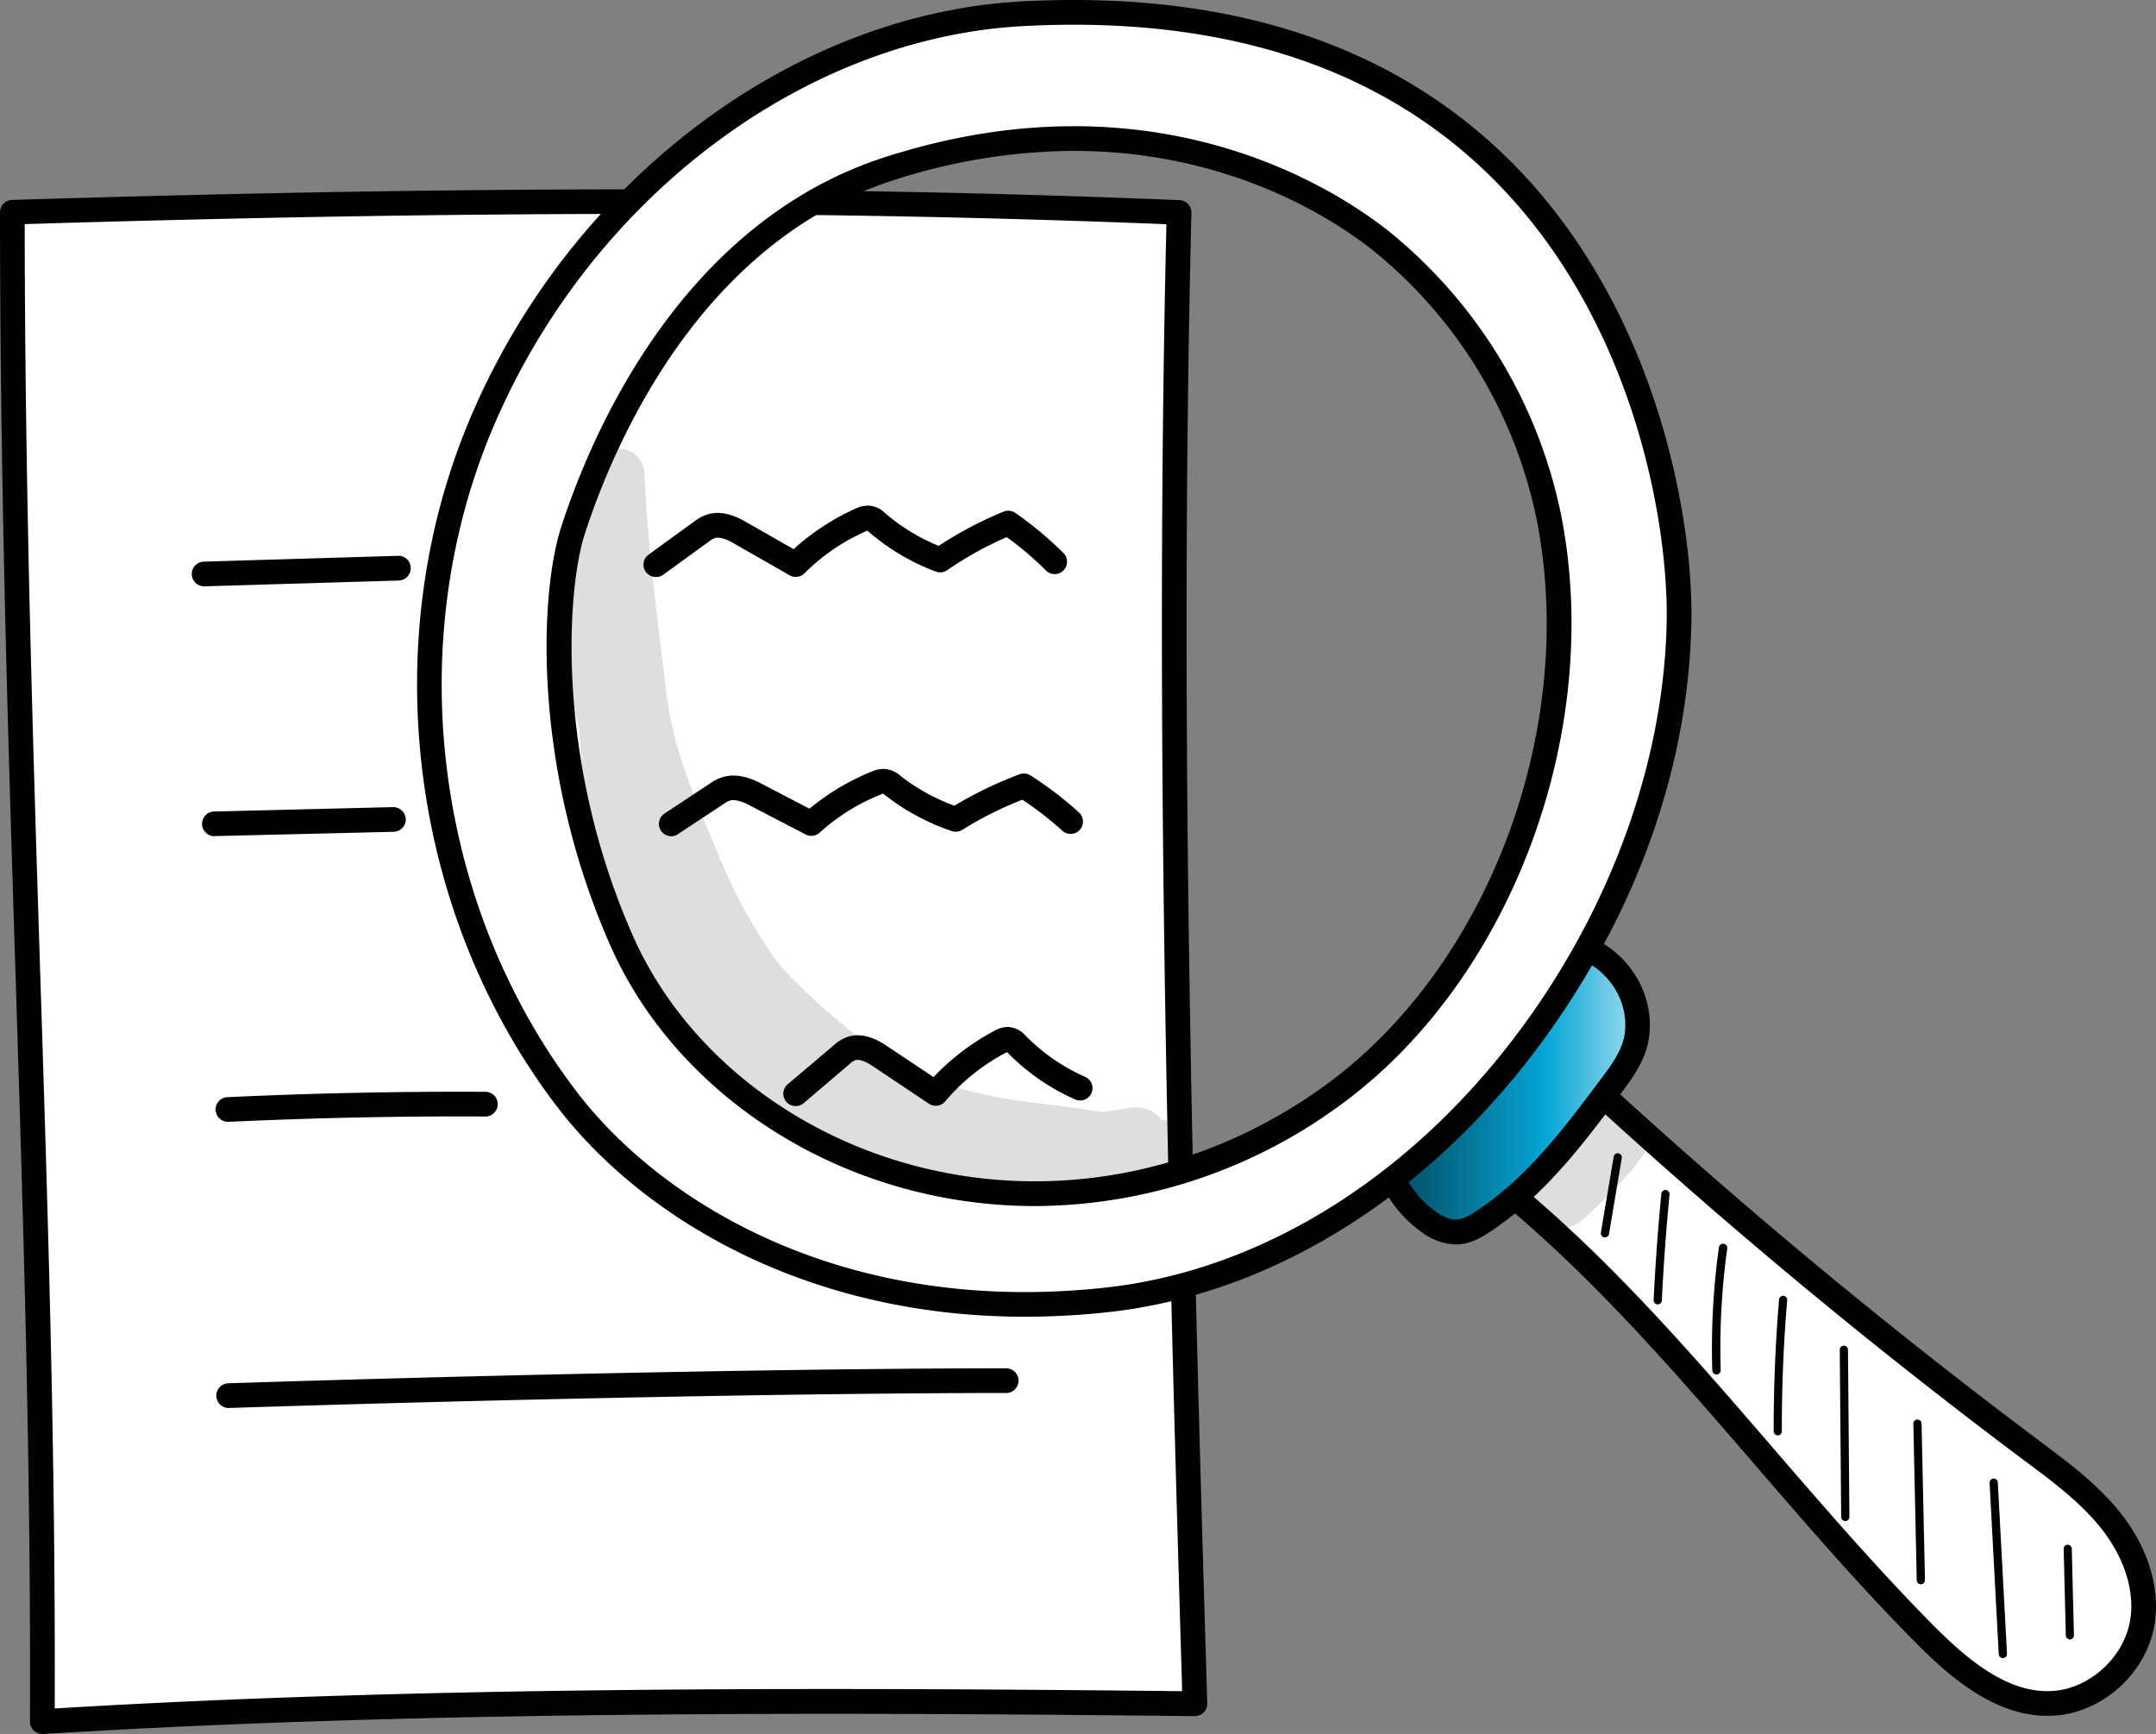 <svg xmlns="http://www.w3.org/2000/svg" xmlns:xlink="http://www.w3.org/1999/xlink" viewBox="0 0 582.24 468.34"><rect x="0" y="0" width="582.24" height="468.34" fill="#808080" stroke="none"/><defs><style>.cls-1{fill:#fff;}.cls-2{fill:#010101;}.cls-3{fill:url(#linear-gradient);}.cls-4{opacity:0.13;}</style><linearGradient id="linear-gradient" x1="373.05" y1="293.87" x2="442.27" y2="293.87" gradientUnits="userSpaceOnUse"><stop offset="0" stop-color="#044356"></stop><stop offset="0.64" stop-color="#04a5d5"></stop><stop offset="1" stop-color="#a0dcee"></stop></linearGradient></defs><g id="Layer_2" data-name="Layer 2"><g id="Layer_1-2" data-name="Layer 1"><path class="cls-1" d="M398.23,314.7c46.55,35.24,80.13,84.94,121.31,126.49,9.56,9.65,21.08,19.47,34.55,18.9,11.87-.51,22.72-10.34,24.52-22.26,1.46-9.58-2.47-19.34-8.43-26.92s-13.8-13.36-21.49-19.12a1524.9,1524.9,0,0,1-126.8-106.06C413.75,295.15,405.6,304.57,398.23,314.7Z"></path><path class="cls-2" d="M553,463.45c-14.12,0-26-10-35.79-19.91-15.12-15.25-29.41-31.82-43.23-47.84-23.82-27.62-48.46-56.18-77.73-78.34a3.34,3.34,0,0,1-.68-4.63c7.45-10.22,15.76-19.84,23.81-29.15a3.36,3.36,0,0,1,4.83-.29A1525.41,1525.41,0,0,0,550.69,389.12l.63.48c7.58,5.66,15.42,11.53,21.49,19.24,7.23,9.21,10.55,20,9.1,29.49-2,13.5-14.2,24.52-27.68,25.09Zm-150.1-149.4c28.68,22.27,52.79,50.23,76.13,77.29,13.75,15.94,28,32.41,42.92,47.51,9.06,9.14,20,18.48,32,17.9,10.22-.43,19.81-9.14,21.36-19.42,1.18-7.72-1.65-16.6-7.75-24.36-5.52-7-13-12.62-20.23-18l-.64-.47A1536.75,1536.75,0,0,1,422.15,290.53C415.59,298.13,409,305.93,402.86,314.05Z"></path><path class="cls-1" d="M318.41,57.36c-3.28,133.78.2,267.68,4.28,402.8-99.63-1.09-211.25-1.38-311.26,4.84C12,327.45,3.34,204.39,3.34,57.3,106.85,54.11,210.44,52.91,318.41,57.36Z"></path><path class="cls-2" d="M11.43,468.34A3.34,3.34,0,0,1,8.09,465c.27-69.53-1.76-134.13-3.92-202.51C2.12,197.36,0,130,0,57.3A3.33,3.33,0,0,1,3.23,54c124.16-3.83,221.41-3.81,315.32.06a3.33,3.33,0,0,1,3.2,3.41c-3.27,133,.16,266.34,4.28,402.62a3.4,3.4,0,0,1-.95,2.44,3.67,3.67,0,0,1-2.42,1c-103-1.13-212-1.33-311,4.83ZM6.67,60.53c.06,71.39,2.15,137.64,4.17,201.74C13,329.55,15,393.16,14.78,461.46c97.19-5.89,203.6-5.76,304.47-4.67-4-134-7.36-265.3-4.25-396.23C223.09,56.87,127.68,56.86,6.67,60.53Z"></path><path class="cls-3" d="M373.86,310.93a29.2,29.2,0,0,0,12.19,19.24,12.62,12.62,0,0,0,7.39,2.62c2.61-.1,5-1.46,7.17-2.89,14-9.21,24.29-22.9,34.32-36.3,2.88-3.84,5.82-7.83,6.89-12.51a21,21,0,0,0-.64-10.9c-3.05-9.74-13.62-17.56-23.4-14.64-5.15,1.55-9.1,5.59-12.72,9.56a336.44,336.44,0,0,0-27.38,34.34C374.62,303.85,371.53,308.92,373.86,310.93Z"></path><path class="cls-2" d="M393.12,336.13a15.87,15.87,0,0,1-9-3.21,32.79,32.79,0,0,1-13.42-20.48c-3.14-4.33,1.58-11.12,4.2-14.9a342,342,0,0,1,27.65-34.68c4-4.34,8.31-8.73,14.24-10.5,12-3.59,24.14,6,27.54,16.84a24.38,24.38,0,0,1,.71,12.63c-1.25,5.45-4.56,9.87-7.48,13.77C428,308.46,417.07,323,402.44,332.68c-2.59,1.71-5.46,3.32-8.87,3.45Zm-16.73-27.38a3.39,3.39,0,0,1,.77,1.66,25.92,25.92,0,0,0,10.77,17c2.1,1.44,3.92,2.12,5.38,2,1.78-.07,3.67-1.17,5.46-2.35,13.66-9,23.74-22.48,33.49-35.51,2.65-3.53,5.38-7.19,6.31-11.26a17.68,17.68,0,0,0-.57-9.15c-2.46-7.85-11.22-14.84-19.26-12.44-4.29,1.28-7.75,4.8-11.21,8.61a333.52,333.52,0,0,0-27.11,34C377.09,306.14,376.46,308,376.39,308.75Z"></path><path class="cls-1" d="M276.12,3.72c-64,3.43-121.34,51.81-146.18,110.83s-15.79,131,22.89,182c25.41,33.51,77.63,62.11,146.34,54.5,48-5.31,90.41-36.68,118-76.35,21.71-31.27,35.55-68.49,36.3-106.55S433.24-4.73,276.12,3.72ZM359.5,296.15c-71.71,51.68-163.45,21.68-191.59-42-21.27-48.14-18.37-94.71-13.14-110.85,8.67-26.83,33.16-80.88,85.3-97.65,63.2-20.32,110.39,1.23,133.55,20a128.49,128.49,0,0,1,44.91,75.21C429.1,196.73,405.66,262.87,359.5,296.15Z"></path><path class="cls-2" d="M276.82,355.65c-61,0-104.81-28.28-126.64-57.08-39.58-52.2-48.73-124.94-23.32-185.32C153.88,49.08,213.79,3.72,275.94.38h0C330.84-2.56,374.72,11.45,406.36,42c41,39.62,51,98,50.41,126.2-.74,37.21-13.5,74.69-36.9,108.38C389.06,321,345.2,349.32,299.53,354.38A207.4,207.4,0,0,1,276.82,355.65Zm-.53-348.6h0C216.64,10.25,159.06,54,133,115.84c-24.51,58.22-15.68,128.36,22.48,178.7,23.36,30.81,73.25,61,143.31,53.21,43.75-4.85,85.88-32.16,115.59-74.94,22.32-32.15,35-69.34,35.71-104.71.53-27.15-9.05-83.25-48.38-121.27C371.48,17.59,329.28,4.21,276.29,7.05Zm3.25,318.71a133.61,133.61,0,0,1-35.09-4.68c-36-9.78-65.76-34.31-79.6-65.64-21-47.5-19.27-94.66-13.26-113.22,7.78-24,31.88-81.92,87.46-99.79C313,18.65,362.35,52.17,375.72,63A132.55,132.55,0,0,1,421.8,140.2c11.11,58.72-14.28,125.44-60.35,158.65h0A140.14,140.14,0,0,1,279.54,325.76ZM290,40.76a159.36,159.36,0,0,0-48.94,8c-52.64,16.94-75.68,72.43-83.15,95.5-4.82,14.88-8,61,13,108.48,13,29.5,41.15,52.64,75.24,61.89,37.82,10.27,78.4,2.54,111.35-21.2,44.08-31.77,68.35-95.7,57.7-152a125.76,125.76,0,0,0-43.73-73.24C362,60.49,333.39,40.76,290,40.76ZM359.5,296.15h0Z"></path><path class="cls-2" d="M55,158.37a3.34,3.34,0,0,1-.09-6.67l52.57-1.57a3.27,3.27,0,0,1,3.43,3.24,3.32,3.32,0,0,1-3.23,3.43l-52.57,1.57Z"></path><path class="cls-2" d="M177.09,155.85a3.34,3.34,0,0,1-2-6l12.47-9.05a10.93,10.93,0,0,1,4-2c3.87-.91,7.49.8,9.86,2.16l12.9,7.37A63.58,63.58,0,0,1,231,137.4a7.77,7.77,0,0,1,3.3-.83h.06a6.86,6.86,0,0,1,4.65,2,51.57,51.57,0,0,0,14.49,8.86A103.52,103.52,0,0,1,271,138.2a3.36,3.36,0,0,1,3.2.34,97.24,97.24,0,0,1,13.08,10.92,3.34,3.34,0,0,1-4.73,4.71,87.75,87.75,0,0,0-10.67-9.09A93.41,93.41,0,0,0,255.81,154a3.34,3.34,0,0,1-3.12.37,59.64,59.64,0,0,1-18.15-10.78l-.3-.26a3.42,3.42,0,0,0-.43.18,54.3,54.3,0,0,0-16.49,11.28,3.34,3.34,0,0,1-4.07.6l-15.1-8.63c-.8-.46-3.24-1.86-5-1.45a4.68,4.68,0,0,0-1.61.9l-12.46,9.05A3.35,3.35,0,0,1,177.09,155.85Z"></path><path class="cls-2" d="M181.29,225.86a3.33,3.33,0,0,1-1.85-6.11l12.48-8.25a10.84,10.84,0,0,1,4-1.79c3.78-.81,7.34.72,9.68,1.94l13,6.78a64.12,64.12,0,0,1,16.73-10,7.85,7.85,0,0,1,3.19-.74h.06a7,7,0,0,1,4.53,1.81,53,53,0,0,0,14.63,8.12,107.91,107.91,0,0,1,17.55-8.47,3.37,3.37,0,0,1,3,.3,94.59,94.59,0,0,1,13.09,10,3.33,3.33,0,0,1-4.5,4.92A87,87,0,0,0,276.09,216a97.19,97.19,0,0,0-16.2,8.13,3.33,3.33,0,0,1-2.9.33,61,61,0,0,1-18.13-9.81,2.09,2.09,0,0,0-.42-.31s-.42.19-.54.24a54.78,54.78,0,0,0-16.49,10.26,3.32,3.32,0,0,1-3.84.55l-15.1-7.85c-.83-.43-3.33-1.75-5.21-1.34a4.71,4.71,0,0,0-1.66.84l-12.48,8.24A3.24,3.24,0,0,1,181.29,225.86Z"></path><path class="cls-2" d="M214.88,298.75a3.33,3.33,0,0,1-2.16-5.88l12.47-10.57a10.71,10.71,0,0,1,4.08-2.36c4.52-1.24,8.78,1.62,10.18,2.55l12.66,8.44a63.66,63.66,0,0,1,16.51-12.55,7.27,7.27,0,0,1,3.48-1h.07a6.71,6.71,0,0,1,4.82,2.39,52,52,0,0,0,16.09,11.1,3.33,3.33,0,0,1-2.76,6.07,58.59,58.59,0,0,1-18.17-12.58l-.18-.19-.19.1a54.77,54.77,0,0,0-16.5,13.18,3.32,3.32,0,0,1-4.43.66L235.75,288c-2.08-1.39-3.67-1.94-4.72-1.66a4.49,4.49,0,0,0-1.53,1L217,298A3.33,3.33,0,0,1,214.88,298.75Z"></path><path class="cls-2" d="M57.77,225.86a3.34,3.34,0,0,1-.08-6.67L106.17,218a3.4,3.4,0,0,1,3.41,3.25,3.33,3.33,0,0,1-3.25,3.42l-48.48,1.16Z"></path><path class="cls-2" d="M61.63,303a3.33,3.33,0,0,1-.15-6.66c23.15-1.08,46.63-1.57,69.77-1.44a3.34,3.34,0,0,1,0,6.67h0c-23-.13-46.4.36-69.43,1.43Z"></path><path class="cls-2" d="M61.63,380.3a3.34,3.34,0,0,1-.1-6.67c76.43-2.46,158.86-4.05,210-4.05a3.34,3.34,0,1,1,0,6.67c-51.07,0-133.42,1.59-209.79,4.05Z"></path><path class="cls-2" d="M433.42,334.21h-.18a1.1,1.1,0,0,1-.91-1.28l3.45-20.5a1.11,1.11,0,0,1,2.19.37l-3.45,20.5A1.11,1.11,0,0,1,433.42,334.21Z"></path><path class="cls-2" d="M447.68,352.32h-.06a1.11,1.11,0,0,1-1.05-1.16c.46-9.53,1.16-19.21,2.09-28.75a1.16,1.16,0,0,1,1.21-1,1.13,1.13,0,0,1,1,1.22c-.92,9.51-1.63,19.15-2.08,28.64A1.11,1.11,0,0,1,447.68,352.32Z"></path><path class="cls-2" d="M463.53,371.23a1.12,1.12,0,0,1-1.12-1.08,197,197,0,0,1,1.8-33.27,1.12,1.12,0,0,1,1.25-.94,1.11,1.11,0,0,1,1,1.25,193.51,193.51,0,0,0-1.77,32.89,1.12,1.12,0,0,1-1.08,1.15Z"></path><path class="cls-2" d="M480.1,387.69a1.11,1.11,0,0,1-1.11-1.11c0-11.82.46-23.79,1.45-35.58a1.13,1.13,0,0,1,1.2-1,1.11,1.11,0,0,1,1,1.2c-1,11.74-1.46,23.64-1.44,35.39a1.11,1.11,0,0,1-1.11,1.12Z"></path><path class="cls-2" d="M498.34,410.83a1.12,1.12,0,0,1-1.12-1.1l-.38-45.14a1.11,1.11,0,0,1,1.11-1.12h0a1.11,1.11,0,0,1,1.11,1.1l.38,45.14a1.12,1.12,0,0,1-1.11,1.12Z"></path><path class="cls-2" d="M518.74,427.91a1.1,1.1,0,0,1-1.11-1.09l-.92-42.27a1.12,1.12,0,0,1,1.09-1.14,1.16,1.16,0,0,1,1.13,1.09l.92,42.27a1.12,1.12,0,0,1-1.09,1.14Z"></path><path class="cls-2" d="M540.88,447.85a1.11,1.11,0,0,1-1.11-1.05l-2.47-46.27a1.12,1.12,0,0,1,1.05-1.17,1.1,1.1,0,0,1,1.17,1.05L542,446.68a1.12,1.12,0,0,1-1.06,1.17Z"></path><path class="cls-2" d="M559,442.8a1.11,1.11,0,0,1-1.11-1.08l-.58-23.35a1.1,1.1,0,0,1,1.08-1.14h0a1.11,1.11,0,0,1,1.11,1.08l.58,23.35A1.1,1.1,0,0,1,559,442.8Z"></path><g class="cls-4"><path class="cls-2" d="M314,302.42l-.41-.05-.07,0c-2.78-3.91-7.48-3.69-11.8-2.53-1.79.14-2,.34-3.87.52-4.66-.71-11.75-1.72-17-2.3-2.3-.39-16.55-1.61-28.9-6.6l-1.26-.5-.06,0a127.73,127.73,0,0,1-16-9c-6.82-4.28-23.39-18.86-27.2-25.76-8.26-12.38-11.44-20.55-15.59-30.59-4.77-11.29-9.46-22.76-11.39-34.94-.12-.74-.26-1.69-.35-2.29-2.71-22.46-3.75-30.07-5.47-49.56-.16-3.55-.38-7.1-.55-10.65a7,7,0,0,0-2.05-4.94c-4.07-4.34-12.08-1.12-11.93,4.88a4.74,4.74,0,0,0-.55,2.3l-.75,7a8.6,8.6,0,0,0-6,7.33,147.86,147.86,0,0,0-2.49,15.82c-.29,3.45-.61,8,.92,11.21a6.33,6.33,0,0,0,.25,1.57,209.31,209.31,0,0,0,4.89,23.23c.22,3.89.52,7.77,1,11.63.95,6.84,1.67,17.8,6.18,30.27,3.51,9.56,7,19.27,12.38,28a103.47,103.47,0,0,0,16.63,19.91,6.35,6.35,0,0,0,2.88,3.26c1.17.57,2.31,1.19,3.45,1.82a63,63,0,0,0,6,3.92c.49.27,1,.52,1.48.78,12.54,8.52,24,19.1,38.81,23.2,12.78,3.27,26.06,2.19,39.1,1.66,1.45-.17,2.82-.23,4.12-.28l.91.16-.82-.1a55.7,55.7,0,0,0,21.37-.54c5.19-1.46,6.52-2.18,7.64-2.84C324.56,313,321.87,303.53,314,302.42Z"></path></g><g class="cls-4"><path class="cls-2" d="M435.06,300c-4.05,1.12-5.72,5.51-8.91,7.92-2.1,1.9-4.13,3.89-6.21,5.82-1.88,2-4.62,3.59-5.56,6.31-3.75,8.13,7.21,15.41,13.43,9.05,6.44-5.83,13.56-13.4,15.06-16,.07-.08.13-.17.19-.25C448.2,307.13,442.65,297.89,435.06,300Z"></path></g></g></g></svg>